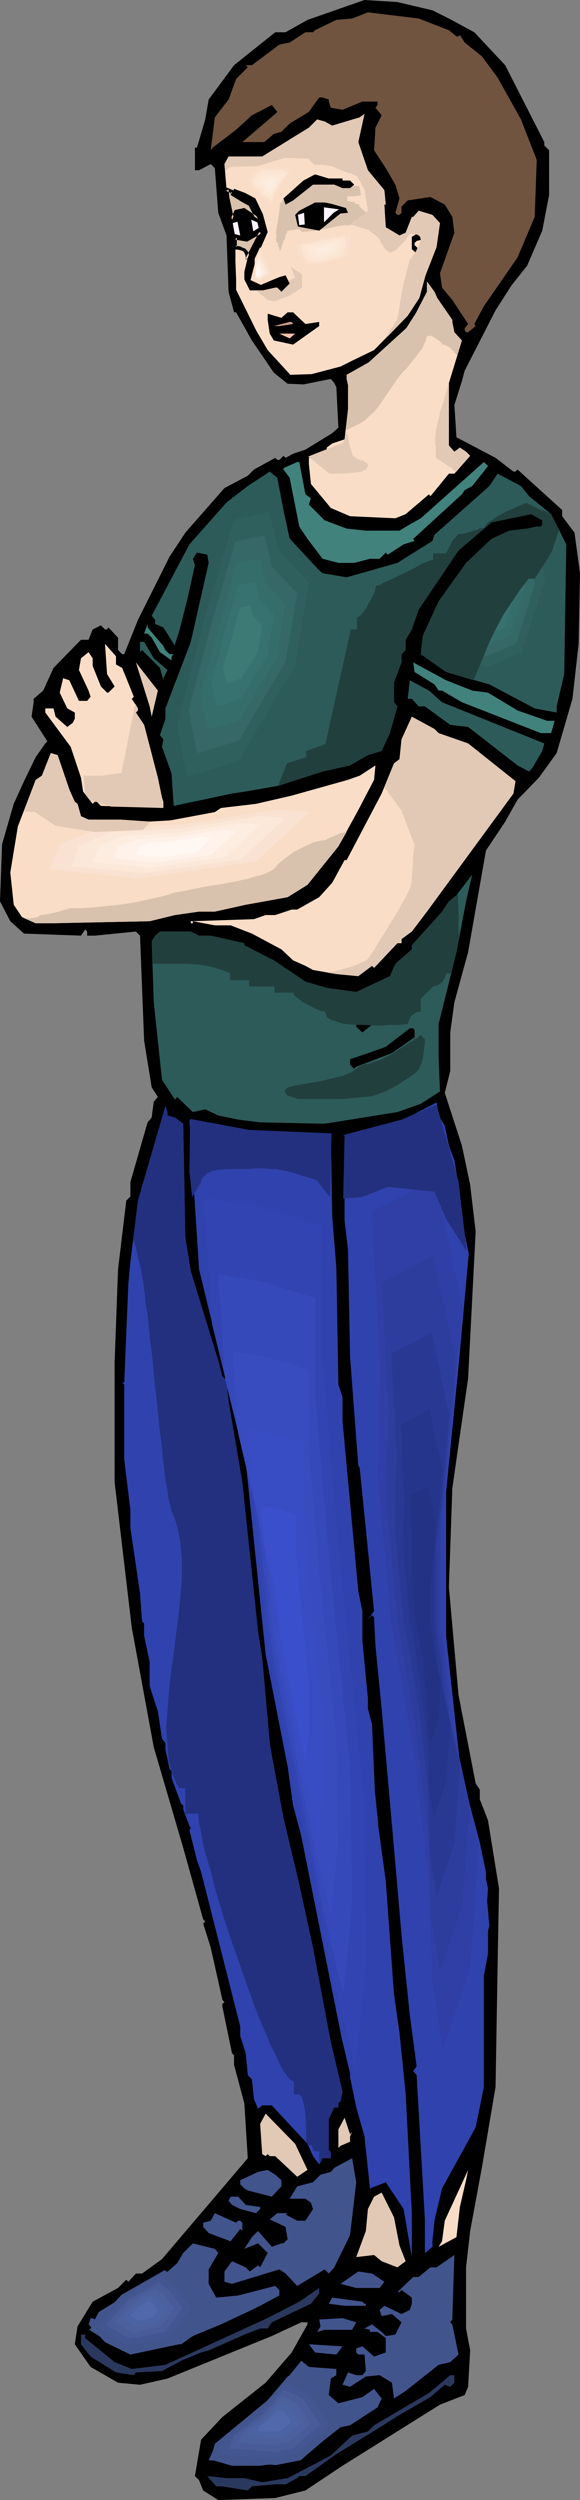 <?xml version="1.0" encoding="UTF-8" standalone="no"?>
<svg
   version="1.0"
   width="36.13mm"
   height="155.711mm"
   id="svg126"
   sodipodi:docname="Girl Standing 07.wmf"
   xmlns:inkscape="http://www.inkscape.org/namespaces/inkscape"
   xmlns:sodipodi="http://sodipodi.sourceforge.net/DTD/sodipodi-0.dtd"
   xmlns="http://www.w3.org/2000/svg"
   xmlns:svg="http://www.w3.org/2000/svg">
  <rect width="100%" height="100%" fill="#808080" stroke="none"/>
  <sodipodi:namedview
     id="namedview126"
     pagecolor="#ffffff"
     bordercolor="#000000"
     borderopacity="0.25"
     inkscape:showpageshadow="2"
     inkscape:pageopacity="0.0"
     inkscape:pagecheckerboard="0"
     inkscape:deskcolor="#d1d1d1"
     inkscape:document-units="mm" />
  <defs
     id="defs1">
    <pattern
       id="WMFhbasepattern"
       patternUnits="userSpaceOnUse"
       width="6"
       height="6"
       x="0"
       y="0" />
  </defs>
  <path
     style="fill:#000000;fill-opacity:1;fill-rule:evenodd;stroke:none"
     d="m 101.81,2.424 3.878,1.939 5.979,3.232 7.272,7.756 9.211,18.098 v 0.808 l 1.131,1.131 v 10.503 l -1.616,8.403 -3.555,8.241 -3.717,4.686 -3.717,5.817 -7.272,14.22 -0.646,2.424 -1.778,5.656 0.485,7.595 9.211,4.848 4.202,3.232 h 0.485 l 0.485,-0.485 10.504,9.534 v 1.454 l 2.909,3.878 1.293,9.534 -0.323,16.644 -1.454,12.927 -3.717,12.766 -4.202,5.817 -5.01,5.171 -2.909,5.171 -4.525,6.787 -4.202,23.915 -3.232,11.796 -0.97,7.11 v 9.049 l -1.293,5.171 4.04,12.443 1.939,9.211 1.293,10.988 -1.778,34.58 -2.262,15.674 -1.454,10.18 -0.808,23.269 2.262,25.37 4.04,20.845 0.97,1.454 v 2.262 l 1.939,5.009 2.586,15.998 -0.323,17.775 -0.485,28.925 -3.232,19.068 -2.747,14.866 -0.97,8.564 v 14.382 l 0.97,5.171 -0.485,8.564 -0.808,1.939 -5.818,2.262 -22.948,14.382 -8.727,5.817 -7.111,1.778 -13.413,0.485 -3.555,-2.262 -0.97,-2.424 -0.97,-0.97 1.454,-8.564 5.01,-5.332 10.181,-8.08 6.141,-7.11 3.717,-6.625 v -0.485 h -1.454 l -6.949,3.232 -24.564,10.019 -6.464,1.454 -5.171,-0.485 -6.464,-3.717 -3.717,-5.332 0.646,-4.201 3.555,-5.817 5.979,-3.232 1.939,-1.939 0.485,0.485 1.778,-1.939 h 1.454 l 4.686,-3.393 20.2,-23.754 -0.808,-12.927 -2.424,-9.049 v -2.262 l -0.485,-0.485 -2.262,-10.988 v -0.646 l 0.485,-0.323 -0.485,-0.646 -2.747,-12.281 -1.778,-5.656 0.485,-0.485 -0.485,-0.485 -4.686,-16.805 -6.949,-23.754 -5.171,-28.117 -4.04,-34.257 v -28.117 l 0.808,-21.976 1.939,-16.159 0.97,-0.97 v -3.393 l 4.04,-14.058 0.97,-1.131 0.485,-3.717 0.97,-1.131 -1.454,-2.262 -1.778,-10.988 -0.97,-24.723 -0.97,-0.97 -9.696,0.97 h -1.778 v -0.97 L 20.039,218.794 19.069,220.249 5.656,219.764 2.424,216.855 0,212.169 0.485,198.757 3.232,189.223 l 2.424,-5.333 2.747,-5.656 2.262,-3.232 0.485,-0.485 -3.717,-5.817 0.485,-3.393 v -0.808 l 2.262,-1.939 2.424,-5.332 6.464,-6.625 h 1.778 l 0.97,-2.424 1.939,-0.97 0.97,0.97 h 0.485 l 0.323,-0.485 2.262,2.424 v 2.909 l 0.97,0.97 h 0.485 l 3.232,-8.08 7.434,-14.866 3.717,-5.656 9.211,-10.503 5.494,-2.909 1.454,-1.454 5.01,-2.747 0.485,0.485 h 0.485 l 0.97,-0.97 0.485,0.485 1.778,-0.97 2.909,-0.97 6.303,-3.878 1.454,-1.293 -0.485,-9.534 -0.485,-0.97 -0.808,-0.97 -6.464,1.293 L 67.712,90.329 64.48,87.744 59.308,80.149 55.591,73.524 H 55.107 L 53.814,68.676 53.329,55.426 51.39,50.093 50.582,39.59 49.612,38.62 46.865,40.075 H 45.895 V 34.742 h 0.485 l 1.939,-6.625 0.808,-4.686 5.979,-8.08 9.696,-7.756 h 2.424 L 72.398,4.686 85.811,0 93.568,0.485 Z"
     id="path1" />
  <path
     style="fill:#70543f;fill-opacity:1;fill-rule:evenodd;stroke:none"
     d="m 105.688,7.11 1.778,1.454 h 0.485 l 0.323,-0.323 1.131,1.778 4.04,3.232 3.717,5.009 5.495,9.857 3.717,9.534 -0.485,13.412 -4.04,9.534 -7.919,11.473 -2.262,4.201 0.323,0.485 -1.778,1.454 h -0.485 l -0.323,-0.485 v -0.485 l 0.808,-0.97 -3.717,-5.656 -2.424,-2.909 -0.485,-3.393 3.394,-9.534 -0.485,-3.717 -1.778,-2.909 -3.394,-1.778 -5.333,0.808 -1.454,1.454 v 1.454 l -0.485,0.485 h -0.485 l -0.485,-0.485 0.97,-3.393 -0.97,-3.232 -2.262,-3.878 -2.747,-4.201 0.323,-5.333 1.454,-2.909 -1.454,-1.778 0.485,-0.646 v -0.808 h -3.555 l -4.686,1.939 -2.747,-0.485 -0.485,-1.454 v -0.485 l -1.454,-0.485 h -0.808 l -2.424,3.393 -4.525,2.747 -1.939,1.939 -1.778,0.485 -2.262,1.939 h -5.171 l 7.757,-6.625 0.485,-0.485 -1.293,-1.616 -4.686,2.424 -3.717,3.393 -5.494,4.201 -0.485,0.646 0.97,-7.756 3.232,-4.201 1.778,-4.848 2.747,-2.747 -0.485,-0.485 h 1.454 l 6.464,-4.848 2.424,-0.485 3.717,-2.424 h 1.778 l 0.485,-0.485 5.01,-2.424 3.717,-0.323 3.717,-1.454 11.959,1.454 z"
     id="path2" />
  <path
     style="fill:#f9ddc6;fill-opacity:1;fill-rule:evenodd;stroke:none"
     d="m 86.619,40.075 3.878,4.686 0.323,3.393 h -0.323 l 0.323,5.333 3.232,1.939 1.454,-0.646 1.454,-3.717 h 0.323 l 1.293,-1.454 3.232,0.97 1.778,1.939 -0.808,5.656 -2.586,6.625 -1.454,5.333 -2.747,4.201 -7.919,8.08 -4.686,2.262 -3.232,1.616 -6.787,1.778 -5.01,0.162 -5.333,-5.817 -2.747,-4.686 -4.686,-9.534 v -2.424 l -0.162,-4.201 v -5.656 l 2.586,0.485 3.555,-1.939 -3.232,6.14 -0.808,3.393 v 1.778 l 1.293,2.585 h 3.07 l 2.909,-0.646 h 0.485 l 0.97,0.97 1.939,-1.939 -0.97,-1.939 -1.616,0.485 -4.202,1.778 -2.424,-1.131 1.293,-5.009 2.747,-6.302 -1.131,-4.201 -1.778,-3.717 -2.424,-1.293 -2.586,-0.97 -0.323,1.293 2.262,1.454 1.778,0.97 1.939,3.393 -3.394,-2.101 -1.778,0.323 -0.97,1.939 -1.131,-5.333 -0.646,-7.756 0.97,-1.778 h 7.919 l 10.989,-6.787 1.939,-1.939 1.778,0.485 1.778,0.97 6.464,-1.939 1.131,-0.808 -1.454,6.625 z"
     id="path3" />
  <path
     style="fill:#d8c1ad;fill-opacity:1;fill-rule:evenodd;stroke:none"
     d="m 65.126,55.911 -0.162,-1.131 0.162,-0.97 0.323,-1.939 0.323,-2.101 0.162,-1.939 h 0.323 v 0 -0.162 l 0.162,-0.162 0.162,-0.485 0.485,-0.485 0.646,-0.485 0.808,-0.485 0.808,-0.323 0.646,-0.323 0.323,-0.323 0.162,-0.162 v -0.162 h 1.454 v -0.162 h 0.485 v -0.162 0 l 0.162,-0.162 0.162,-0.162 v -0.162 l 11.797,0.323 0.162,0.323 0.162,0.97 v 0.162 0.162 l 0.162,0.323 -0.323,0.323 -1.616,0.162 H 82.417 81.771 v 1.131 h 0.323 l 0.485,0.162 h 0.808 l 0.162,0.323 0.162,0.162 h 0.485 l 0.323,0.162 v 0.323 l 0.162,0.162 0.646,0.646 0.646,0.485 0.162,0.485 0.162,0.323 -0.323,0.162 -0.485,0.162 -1.131,0.646 -0.646,0.323 -0.485,0.323 -0.323,0.323 -0.162,0.162 -0.162,0.323 h -1.293 l -1.454,0.162 -2.747,0.646 -2.909,0.485 -1.616,0.162 -1.616,0.162 V 54.295 L 70.62,54.133 70.136,53.971 h -0.485 l -0.646,0.162 h -0.485 l -0.485,0.162 h -0.323 l -0.162,0.323 v 0.485 h -0.323 v 0.808 h -0.162 v 0.323 0.162 0 L 66.742,56.557 66.58,57.203 66.419,57.85 65.934,59.142 65.611,58.011 H 65.449 V 57.042 H 65.126 L 64.964,56.718 V 56.395 56.072 Z"
     id="path4" />
  <path
     style="fill:#000000;fill-opacity:1;fill-rule:evenodd;stroke:none"
     d="m 80.64,42.014 v 0.485 h 1.778 l 0.97,0.97 -0.97,0.808 H 80.64 l -1.939,-0.808 h -5.01 l -4.686,3.717 -1.778,0.97 -0.485,-1.454 4.686,-4.201 2.747,-1.454 3.232,0.97 z"
     id="path5" />
  <path
     style="fill:#000000;fill-opacity:1;fill-rule:evenodd;stroke:none"
     d="m 80.155,50.255 -5.01,4.04 -5.01,-0.97 -0.646,-2.747 0.97,-0.97 3.717,-1.939 h 2.262 l 1.616,0.323 3.394,0.97 0.485,1.131 z"
     id="path6" />
  <path
     style="fill:#fcf4fc;fill-opacity:1;fill-rule:evenodd;stroke:none"
     d="m 59.631,54.456 -0.485,-2.747 1.454,0.646 0.323,1.293 z"
     id="path7" />
  <path
     style="fill:#000000;fill-opacity:1;fill-rule:evenodd;stroke:none"
     d="m 100.032,56.234 -1.939,0.485 -0.485,0.485 v 0.485 l 0.97,0.97 h 0.485 l 0.485,-0.485 -0.97,3.393 h -0.97 v -1.454 l 0.485,-0.485 -1.131,-0.97 v -2.909 l 1.616,-0.97 1.454,0.646 z"
     id="path8" />
  <path
     style="fill:#f9ddc6;fill-opacity:1;fill-rule:evenodd;stroke:none"
     d="m 102.941,70.131 3.555,5.171 v 0.485 l 0.485,2.424 1.778,1.939 -3.07,10.019 v 14.705 l 1.293,1.454 1.293,-0.97 1.454,0.97 0.97,0.97 -3.717,4.201 h -1.293 l -4.363,5.333 -0.323,-0.485 -5.495,4.686 -2.424,0.97 -10.666,-0.485 -4.525,-1.939 -4.686,-5.656 -0.485,-4.686 v -1.454 l 4.202,-1.454 v -0.97 l 1.293,-0.97 2.909,-0.97 0.808,-7.11 v -5.656 l -0.323,-1.454 V 88.229 l 5.171,-2.909 8.888,-8.08 2.262,-3.555 2.586,-5.009 v -2.424 l 1.778,2.424 z"
     id="path9" />
  <path
     style="fill:#000000;fill-opacity:1;fill-rule:evenodd;stroke:none"
     d="m 71.913,76.271 3.232,-0.485 v 0.97 l -6.141,4.363 -4.525,-0.97 -0.97,-1.616 -0.485,-3.232 v -1.454 l 3.232,0.97 1.454,-1.293 h 1.293 z"
     id="path10" />
  <path
     style="fill:#d19e8e;fill-opacity:1;fill-rule:evenodd;stroke:none"
     d="m 69.004,76.271 -3.232,0.485 h -1.293 l 3.717,-0.97 h 0.485 z"
     id="path11" />
  <path
     style="fill:#fcbfaa;fill-opacity:1;fill-rule:evenodd;stroke:none"
     d="M 68.196,79.664 65.772,78.533 H 69.489 Z"
     id="path12" />
  <path
     style="fill:#42827c;fill-opacity:1;fill-rule:evenodd;stroke:none"
     d="m 71.913,116.346 1.293,0.97 -0.485,1.454 3.717,3.717 5.171,1.939 4.525,0.485 h 7.919 l 2.424,-1.454 2.586,-1.454 14.867,-13.25 0.97,0.97 -3.717,4.686 -1.778,0.97 -0.646,0.97 -11.474,10.503 0.323,0.485 -2.586,0.808 -3.717,2.424 -0.485,-0.485 -1.454,1.454 h -2.262 l -3.717,0.97 h -3.717 l -3.717,-0.97 -3.555,-4.686 -1.939,-2.909 -2.262,-11.473 -1.454,-1.939 v -0.323 l 3.232,-1.454 h 0.485 z"
     id="path13" />
  <path
     style="fill:#2d5b59;fill-opacity:1;fill-rule:evenodd;stroke:none"
     d="m 66.742,120.062 1.454,6.787 5.01,6.625 0.485,-0.485 2.262,1.939 5.656,0.97 11.959,-3.393 8.242,-5.171 0.485,-1.454 12.928,-11.473 1.939,-2.909 5.495,2.909 1.939,2.424 5.171,4.201 3.555,7.11 -0.485,30.541 -1.778,7.595 v 1.454 l -5.171,-0.97 -10.666,-5.656 -10.181,-2.909 -5.979,-4.201 0.485,-4.363 3.717,-8.08 6.464,-9.049 5.979,-5.656 4.202,-1.939 4.202,-0.485 2.262,-0.485 h 0.97 l 0.323,-0.485 v -0.97 l -2.586,-1.454 -9.373,1.939 -7.757,6.625 -9.373,13.897 -1.616,4.686 -1.454,2.424 v 2.424 l -0.97,0.97 v 1.939 l -1.778,4.686 v 4.686 l 0.808,0.97 -1.778,6.302 -1.939,4.201 -3.232,0.97 -4.202,2.424 -6.464,1.454 -10.666,3.393 -7.434,1.293 -3.232,0.485 -13.736,2.909 -0.485,-7.595 -2.262,-6.302 0.323,-1.778 -0.808,-0.97 1.293,-3.878 v -2.424 l 5.979,-15.674 4.202,-18.583 -0.323,-1.939 -2.424,-0.485 -0.97,1.454 0.485,1.454 -1.778,8.08 -1.939,7.595 -0.97,2.909 v 0.485 l -2.747,-4.363 -1.939,-0.808 v -0.97 l -0.808,-0.97 8.888,-16.805 8.727,-9.857 5.01,-3.878 5.171,-3.393 1.778,1.454 z"
     id="path14" />
  <path
     style="fill:#42827c;fill-opacity:1;fill-rule:evenodd;stroke:none"
     d="m 38.461,152.057 0.485,0.97 0.97,0.97 h 0.97 l -0.485,0.485 v 0.97 l -2.747,-1.939 -1.939,-3.393 -0.97,-0.97 H 33.937 l 0.808,-2.262 v 0.808 z"
     id="path15" />
  <path
     style="fill:#2d5b59;fill-opacity:1;fill-rule:evenodd;stroke:none"
     d="m 36.199,154.966 3.232,2.747 -0.97,1.939 v 0.485 l -0.808,-2.909 -4.202,-4.201 -0.485,0.485 v -2.424 h 0.97 z"
     id="path16" />
  <path
     style="fill:#f9ddc6;fill-opacity:1;fill-rule:evenodd;stroke:none"
     d="m 27.311,156.42 1.454,0.808 2.747,6.787 -0.485,0.485 1.454,2.262 v 0.485 l -0.485,0.485 1.939,2.909 3.232,12.443 0.97,4.686 0.323,0.97 v 1.454 l -14.706,-0.485 -0.97,-0.97 h -0.485 l -0.485,0.485 -2.262,-2.909 -0.485,-3.232 -2.424,-7.272 -5.979,-8.08 v -0.97 h 1.939 l 0.485,1.939 2.747,2.424 1.293,-0.97 0.485,-0.97 v -1.454 l -1.778,-0.97 -1.778,-3.717 0.808,-3.393 1.454,0.485 2.262,4.848 h 1.939 l 0.808,-0.97 -0.485,-1.454 -2.262,-4.848 0.485,-2.747 1.778,-1.454 0.97,1.454 v 1.778 l 1.939,4.848 1.454,1.454 h 0.323 l 1.454,-1.454 -1.778,-2.909 -0.485,-7.11 2.586,2.909 z"
     id="path17" />
  <path
     style="fill:#e2c9b5;fill-opacity:1;fill-rule:evenodd;stroke:none"
     d="m 35.714,168.701 -0.485,-2.424 -3.232,-10.342 5.171,6.625 z"
     id="path18" />
  <path
     style="fill:#42827c;fill-opacity:1;fill-rule:evenodd;stroke:none"
     d="m 111.183,162.561 3.717,0.485 6.949,4.201 6.949,2.424 h 1.778 l -0.808,2.909 h -2.424 l -18.584,-7.272 -4.686,-2.747 h -0.808 l -0.97,-1.454 -4.686,-2.909 -0.323,-2.262 7.757,4.201 z"
     id="path19" />
  <path
     style="fill:#2d5b59;fill-opacity:1;fill-rule:evenodd;stroke:none"
     d="m 104.072,165.308 24.079,9.695 -0.485,1.778 -2.262,3.878 -0.808,0.97 -2.747,-1.454 -11.635,-9.049 -4.202,-0.485 -5.979,-4.363 h -1.454 l -1.616,-1.778 h -0.97 l 0.485,-4.363 4.525,2.424 z"
     id="path20" />
  <path
     style="fill:#f9ddc6;fill-opacity:1;fill-rule:evenodd;stroke:none"
     d="m 103.264,172.579 0.323,-0.485 -0.323,0.485 6.949,2.424 11.151,8.888 -0.485,2.909 -20.362,27.794 -3.555,4.686 -2.424,1.778 v 0.97 h -0.97 l -5.494,5.817 -0.485,-0.485 -3.232,2.424 -5.171,-0.485 -5.494,-0.97 -1.778,-0.97 -2.909,-1.293 -2.747,-2.585 -6.949,-3.717 -5.01,-1.939 H 50.582 l -5.171,-0.97 v 0.485 h -0.485 v -0.485 l 14.867,-0.485 2.747,-0.97 h 2.262 l 3.878,-1.293 h 1.293 l 5.171,-2.909 3.07,-3.393 2.909,-5.333 h 0.485 l 8.242,-15.674 2.909,-7.11 1.293,-0.97 0.485,-4.686 2.424,-5.332 5.333,2.909 z"
     id="path21" />
  <path
     style="fill:#f9ddc6;fill-opacity:1;fill-rule:evenodd;stroke:none"
     d="m 16.322,185.83 1.293,2.909 0.646,0.485 0.808,2.909 1.778,0.808 h 7.595 l 7.272,0.485 h 2.747 l 12.12,-2.262 1.454,-0.97 8.242,-0.97 8.403,-1.939 13.251,-3.717 2.747,-0.97 3.717,-2.424 -0.323,3.393 -3.717,7.11 -4.686,8.564 -7.272,9.049 -4.686,2.909 -9.858,1.778 -7.272,1.616 h -3.717 l -5.656,0.808 -5.979,1.454 -23.271,0.485 H 8.403 l -3.232,-1.454 -1.939,-2.909 -0.808,-7.595 1.778,-10.827 4.202,-10.988 1.454,-0.97 2.101,-5.332 1.616,0.485 z"
     id="path22" />
  <path
     style="fill:#2d5b59;fill-opacity:1;fill-rule:evenodd;stroke:none"
     d="m 107.466,224.127 -4.202,16.967 v 7.756 l 0.323,8.08 -4.525,2.909 -5.494,1.939 -17.13,2.747 -15.191,-0.323 -5.171,-0.646 -4.686,-0.97 -3.07,-1.454 -2.909,0.646 -3.717,-3.555 -0.485,0.646 -3.07,-4.686 -1.939,-18.26 -0.485,-14.382 0.808,-1.293 1.131,-0.97 h 7.272 l 1.939,0.97 h 2.747 l 7.919,1.778 v 0.485 l 6.949,3.555 7.434,5.009 5.01,1.454 6.949,0.97 7.919,-3.717 1.293,-2.909 3.878,-3.393 v -0.97 l 7.111,-7.918 1.616,-2.424 -0.646,-0.485 0.646,0.485 1.778,-1.454 3.717,-4.848 -1.454,6.302 z"
     id="path23" />
  <path
     style="fill:#000000;fill-opacity:1;fill-rule:evenodd;stroke:none"
     d="m 103.587,228.328 -10.504,9.049 -0.323,1.454 -3.394,0.97 -4.04,3.232 -1.454,-1.293 v -0.646 l 0.808,-0.808 h 1.131 l 0.323,0.323 8.403,-6.625 5.979,-6.14 1.293,-0.485 1.454,0.485 z"
     id="path24" />
  <path
     style="fill:#000000;fill-opacity:1;fill-rule:evenodd;stroke:none"
     d="m 97.608,242.548 v 1.616 l -5.333,3.717 -8.403,3.232 -0.485,0.485 -0.97,-0.97 v -1.293 l 3.394,-1.131 5.01,-1.778 5.656,-4.363 h 0.808 z"
     id="path25" />
  <path
     style="fill:#3042ad;fill-opacity:1;fill-rule:evenodd;stroke:none"
     d="m 39.431,262.586 1.778,0.485 1.939,1.454 0.485,26.663 1.293,8.08 6.464,21.007 0.97,3.717 0.97,0.97 0.485,4.848 3.232,19.068 3.717,35.227 0.97,6.14 1.778,20.037 0.485,2.909 2.747,14.705 3.717,15.674 3.232,14.866 4.202,22.3 2.747,11.635 -0.485,2.262 -0.485,0.485 v 0.97 h -0.97 l -1.293,2.747 v 7.272 l 0.485,0.485 v 1.454 h -1.939 l -0.485,0.97 -0.323,0.485 -1.454,-1.939 -1.293,-2.909 -8.403,-9.049 H 61.732 l -0.97,0.808 -0.97,-2.262 -0.485,-4.686 -0.97,-0.97 -0.485,-5.171 -1.293,-4.04 v -2.262 l -9.211,-36.358 -0.97,-2.747 -1.778,-7.11 0.323,-0.485 -0.323,-0.485 -1.454,-3.878 v -0.97 l -0.485,-0.323 -2.262,-6.14 v -1.616 l -0.485,-0.485 -0.97,-4.686 v -1.454 l -0.808,-0.97 -0.97,-6.464 -1.939,-5.979 v -5.656 l -1.293,-6.14 v -2.909 l -0.485,-0.485 -0.485,-6.625 -2.262,-15.351 v -4.201 l -1.454,-11.958 v -17.613 l -0.485,-0.485 h 0.485 l 0.97,-23.269 0.485,-5.171 1.778,-14.382 6.464,-22.3 0.485,1.454 z"
     id="path26" />
  <path
     style="fill:#3042ad;fill-opacity:1;fill-rule:evenodd;stroke:none"
     d="m 105.688,269.696 1.293,3.393 1.293,8.08 1.454,11.958 -1.778,21.33 -0.97,13.412 -2.262,14.705 -1.454,8.564 v 6.787 l 0.323,32.803 2.101,9.534 v 2.909 l 3.717,17.129 3.555,13.412 1.454,6.948 v 3.878 l 0.808,8.726 -0.323,1.293 v 5.333 l -0.97,5.171 V 491.237 l -1.939,9.534 -7.919,14.382 -1.778,7.595 -0.485,4.848 v 1.293 l -1.293,1.131 -0.485,0.323 v -7.918 l -1.939,-33.934 -0.808,-0.97 0.808,-1.131 -1.616,-12.119 -1.939,-18.745 -1.778,-20.522 -2.909,-32.803 -1.454,-14.866 -0.323,-6.14 v -0.485 l -0.485,-0.485 -0.97,0.97 1.454,-1.939 -3.394,-33.773 -0.323,-0.485 -1.939,-25.693 -0.485,-25.208 -0.808,-6.787 v -20.037 H 80.64 l 5.979,-1.293 7.919,-1.454 8.242,-2.747 1.939,3.232 z"
     id="path27" />
  <path
     style="fill:#3042ad;fill-opacity:1;fill-rule:evenodd;stroke:none"
     d="m 77.893,267.272 0.323,19.068 0.97,11.958 0.485,27.632 0.97,2.909 v 5.656 l 3.717,40.075 0.97,4.686 v 7.11 l 1.293,13.412 v 2.424 l 0.97,3.717 0.808,19.068 0.97,7.11 1.454,10.665 1.939,26.663 1.293,9.049 1.454,14.382 1.454,28.117 v 10.342 l -1.939,-11.311 -4.202,-6.302 -3.717,1.454 -1.293,-12.281 -1.939,-6.787 -1.454,-7.11 v -3.393 l -1.293,-4.848 -1.939,-9.049 -2.747,-15.674 -3.232,-15.351 -4.202,-15.674 -0.808,-5.656 -1.939,-14.705 -1.454,-9.534 v -6.14 l -2.262,-14.866 -1.293,-20.037 -0.97,-3.393 v -2.262 l -0.97,-7.756 v -0.485 l -0.97,-0.808 -0.485,-6.14 -0.808,-1.131 v -4.686 l -3.232,-9.534 -6.949,-24.077 -0.97,-25.855 0.97,-3.393 18.423,2.747 z"
     id="path28" />
  <path
     style="fill:#e2c9b5;fill-opacity:1;fill-rule:evenodd;stroke:none"
     d="m 72.398,510.79 -2.424,1.616 -5.171,-4.848 h -1.293 l -0.485,-0.485 -0.485,0.485 -0.808,-0.485 -0.485,-7.11 1.293,-2.424 6.949,7.11 z"
     id="path29" />
  <path
     style="fill:#e2c9b5;fill-opacity:1;fill-rule:evenodd;stroke:none"
     d="m 82.902,501.902 -0.485,0.97 v 1.293 l -2.262,0.97 -0.485,0.485 v -4.363 l 1.454,-2.747 1.293,3.878 z"
     id="path30" />
  <path
     style="fill:#42548c;fill-opacity:1;fill-rule:evenodd;stroke:none"
     d="m 82.417,526.141 -3.717,7.595 -1.293,1.454 -0.97,-0.97 -6.464,3.878 -2.747,-2.909 -1.454,-0.97 -11.151,3.393 -1.778,-0.485 v -2.424 l 1.778,-2.424 3.232,1.454 0.97,0.97 1.939,-1.454 0.485,0.485 1.778,-3.393 -2.262,-2.262 -3.232,1.293 1.778,-2.747 1.454,-1.454 3.232,3.717 2.262,-0.808 H 66.742 l 0.97,-0.97 -0.485,-2.909 -3.717,-1.778 1.778,-1.454 h 2.424 l -0.485,0.323 2.747,1.454 h 1.939 l 1.778,-2.747 -0.485,-1.454 -1.293,-0.97 h -3.717 l 1.778,-2.909 3.717,-0.97 1.778,-1.778 2.424,-0.646 0.808,-0.97 4.202,-2.262 0.97,5.656 z"
     id="path31" />
  <path
     style="fill:#42548c;fill-opacity:1;fill-rule:evenodd;stroke:none"
     d="m 66.257,513.213 v 1.454 l -2.262,2.424 -5.656,-1.454 -0.808,-0.485 -0.97,-0.97 v -0.97 l 4.202,-1.939 2.262,-0.485 1.778,1.131 z"
     id="path32" />
  <path
     style="fill:#f9ddc6;fill-opacity:1;fill-rule:evenodd;stroke:none"
     d="m 108.274,519.515 -0.808,7.11 -4.202,2.262 0.808,-1.293 0.646,-4.848 5.495,-11.958 -0.485,2.424 z"
     id="path33" />
  <path
     style="fill:#e2c9b5;fill-opacity:1;fill-rule:evenodd;stroke:none"
     d="m 94.053,528.565 1.454,3.717 -1.939,1.454 -3.717,-1.454 -1.778,-1.454 -4.202,0.485 2.262,-6.14 0.485,-5.171 1.454,-2.909 1.778,-0.97 2.909,5.817 z"
     id="path34" />
  <path
     style="fill:#42548c;fill-opacity:1;fill-rule:evenodd;stroke:none"
     d="m 57.854,519.031 3.394,0.485 v 0.485 l -0.97,0.97 -3.717,-0.97 -1.939,-0.97 -0.808,-0.97 0.485,-0.97 h 1.778 z"
     id="path35" />
  <path
     style="fill:#42548c;fill-opacity:1;fill-rule:evenodd;stroke:none"
     d="m 56.076,522.747 h 0.485 l 0.485,0.485 v 1.939 l -0.485,-0.485 -2.262,2.909 -5.171,-1.939 -1.293,-1.454 v -0.97 l 1.778,-0.485 0.97,-1.778 5.01,2.262 z"
     id="path36" />
  <path
     style="fill:#42548c;fill-opacity:1;fill-rule:evenodd;stroke:none"
     d="m 51.39,530.342 -2.262,3.878 v 3.393 l 1.778,3.232 5.171,-0.485 8.727,-2.262 0.485,0.485 0.485,0.485 v 1.293 l -5.494,2.909 -8.242,3.878 -6.626,2.747 -2.747,1.939 h -0.485 l -11.474,2.424 -5.979,-2.909 -3.878,-4.201 0.485,-1.454 h 0.485 l 0.485,0.323 0.97,-1.778 5.494,-3.393 10.181,-5.656 2.747,-2.424 1.454,-2.424 2.262,-2.262 5.171,1.293 z"
     id="path37" />
  <path
     style="fill:#42548c;fill-opacity:1;fill-rule:evenodd;stroke:none"
     d="m 106.496,546.016 -0.485,0.646 0.485,0.485 1.454,7.11 -1.939,1.778 -2.747,0.646 -7.757,6.14 -2.747,1.778 -0.485,-3.717 -2.909,-1.778 -3.232,0.323 -3.717,2.424 -1.778,-0.485 1.293,-2.909 1.939,0.646 h 1.454 l 0.808,-0.97 -0.323,-3.878 h -1.454 l -0.485,-0.485 v -0.97 l 1.454,-0.485 2.747,2.424 2.747,-0.97 v -3.393 l -1.939,-1.454 h -1.778 v -0.485 l -1.293,-0.323 1.778,-0.97 2.262,1.778 0.97,0.97 2.262,-0.323 1.454,-2.909 -2.262,-1.939 -2.424,0.485 -0.485,-1.454 1.131,-0.97 4.04,1.939 1.939,-0.97 0.485,-1.454 v -1.454 l -2.424,-1.778 -0.485,0.485 h -0.485 l 3.717,-3.555 h 1.293 l 2.747,-2.262 h 1.454 l 4.202,-2.909 -0.485,14.866 z"
     id="path38" />
  <path
     style="fill:#42548c;fill-opacity:1;fill-rule:evenodd;stroke:none"
     d="m 90.498,537.129 -1.131,1.454 h -5.494 l -3.717,-0.97 4.202,-2.909 3.232,0.485 z"
     id="path39" />
  <path
     style="fill:#2b385e;fill-opacity:1;fill-rule:evenodd;stroke:none"
     d="m 73.206,542.3 -9.211,4.363 -0.97,1.454 h -1.778 l -3.717,1.454 -8.403,3.717 -1.778,0.485 -4.686,1.939 -4.525,2.424 -6.141,0.323 -0.485,0.646 -4.202,-0.646 -5.979,-3.717 -2.262,-2.909 v -2.262 h 0.97 v 0.808 l 6.949,5.656 4.04,1.616 7.919,-0.97 23.271,-10.665 3.555,-1.778 4.686,-2.424 4.686,-3.232 v 1.293 z"
     id="path40" />
  <path
     style="fill:#42548c;fill-opacity:1;fill-rule:evenodd;stroke:none"
     d="m 85.811,542.3 h 0.323 v 0.485 h -5.01 l -3.717,-0.485 0.808,-1.454 7.111,0.97 z"
     id="path41" />
  <path
     style="fill:#42548c;fill-opacity:1;fill-rule:evenodd;stroke:none"
     d="m 82.902,548.44 h -6.464 l -1.778,0.485 0.808,-1.293 -0.323,-1.616 5.494,-0.323 3.232,0.97 z"
     id="path42" />
  <path
     style="fill:#42548c;fill-opacity:1;fill-rule:evenodd;stroke:none"
     d="m 79.185,554.258 -5.01,-0.485 -1.454,-1.939 7.919,0.485 z"
     id="path43" />
  <path
     style="fill:#42548c;fill-opacity:1;fill-rule:evenodd;stroke:none"
     d="m 79.185,557.651 v 1.454 l -1.293,0.808 -0.485,3.878 2.262,1.939 5.656,-1.454 2.747,-1.939 1.778,2.262 -0.97,2.101 -6.464,4.201 -2.262,0.485 -5.979,4.686 -5.494,3.393 -7.434,0.97 h -6.626 l -5.01,-1.454 0.97,-3.717 12.928,-10.665 0.485,-0.323 6.949,-8.564 1.778,1.454 z"
     id="path44" />
  <path
     style="fill:#2b385e;fill-opacity:1;fill-rule:evenodd;stroke:none"
     d="m 106.981,560.883 -0.97,0.97 -1.293,-0.485 -3.394,2.909 -7.272,4.201 -6.949,4.363 -7.919,4.848 -7.272,5.171 h -1.454 l -0.485,0.485 -2.747,1.454 h -2.424 l -5.494,0.485 -0.97,0.97 -5.979,-0.97 h -1.454 l -2.101,-2.424 4.525,0.485 h 4.202 l 4.202,0.97 5.979,-0.97 7.434,-3.878 -0.485,-0.485 0.485,0.485 2.747,-1.454 5.01,-4.686 3.717,-0.97 1.454,-1.454 12.928,-7.595 5.01,-4.201 h 0.97 z"
     id="path45" />
  <path
     style="fill:#fcf4fc;fill-opacity:1;fill-rule:evenodd;stroke:none"
     d="m 76.277,48.801 v 3.555 l 2.262,-2.262 1.293,-0.808 z"
     id="path46" />
  <path
     style="fill:#fcf4fc;fill-opacity:1;fill-rule:evenodd;stroke:none"
     d="m 71.59,50.093 0.162,2.747 -1.293,0.162 -0.323,-2.424 z"
     id="path47" />
  <path
     style="fill:#fcf4fc;fill-opacity:1;fill-rule:evenodd;stroke:none"
     d="m 55.915,52.194 0.646,3.232 -1.293,-0.323 -0.485,-2.585 z"
     id="path48" />
  <path
     style="fill:#d8c1ad;fill-opacity:1;fill-rule:evenodd;stroke:none"
     d="m 61.409,54.618 -0.162,0.323 -0.162,0.323 -2.747,5.333 v 0.323 -0.646 L 58.177,59.627 57.854,59.142 57.531,58.819 57.046,58.658 56.399,58.334 55.43,58.173 v -2.262 l 2.586,0.485 z m -8.08,-10.019 1.454,0.646 v 0.485 l 2.262,1.454 1.778,0.97 1.939,3.393 -3.394,-2.101 -1.778,0.323 -0.97,1.939 -1.131,-5.333 z"
     id="path49" />
  <path
     style="fill:#000000;fill-opacity:1;fill-rule:evenodd;stroke:none"
     d="m 61.571,54.941 -0.646,-0.485 v 0.323 0 l -0.162,0.323 -2.747,5.333 -0.162,0.485 v 0 h 0.808 v -0.646 l -0.162,-0.808 -0.323,-0.485 -0.485,-0.485 -0.485,-0.162 -0.646,-0.323 -1.131,-0.162 0.323,0.323 v -2.262 l -0.485,0.485 2.909,0.485 3.394,-1.939 0.485,-1.293 -4.202,2.424 h 0.323 l -3.232,-0.646 v 3.232 l 1.454,0.162 h -0.162 l 0.646,0.162 0.485,0.162 h -0.162 l 0.323,0.323 v 0 l 0.162,0.485 v -0.162 l 0.162,0.646 v -0.162 0.808 l 0.808,-0.162 v 0 0 l 0.162,-0.323 -0.162,0.162 2.909,-5.333 v -0.323 h 0.162 l 0.323,-1.454 z"
     id="path50" />
  <path
     style="fill:#000000;fill-opacity:1;fill-rule:evenodd;stroke:none"
     d="m 53.814,44.599 -0.646,0.323 1.454,0.646 -0.162,-0.485 -0.162,0.808 2.586,1.616 v 0 l 1.778,0.97 -0.162,-0.162 1.778,3.393 0.646,-0.485 -3.394,-2.262 -2.262,0.485 -0.97,2.101 0.808,0.162 -1.131,-5.333 -0.162,-1.778 -0.97,-0.646 0.323,2.585 1.454,6.464 1.293,-3.07 -0.323,0.162 1.939,-0.323 h -0.323 l 4.525,2.909 -2.586,-4.848 -1.939,-0.97 h 0.162 l -2.424,-1.454 0.162,0.485 0.162,-0.97 -2.424,-0.97 z"
     id="path51" />
  <path
     style="fill:#d8c1ad;fill-opacity:1;fill-rule:evenodd;stroke:none"
     d="m 107.628,83.704 -0.97,-1.131 -0.808,-0.808 -0.97,-0.485 -0.323,-0.162 h -0.485 v -0.323 l -0.323,-0.323 -0.97,-0.646 -0.97,-0.646 -0.485,-0.162 h -0.323 l -0.485,0.162 -0.162,0.485 v 0.323 l -0.485,0.97 -0.485,1.131 -0.808,0.97 -0.808,1.131 -0.808,0.97 -0.646,0.808 -0.485,0.646 -1.131,1.131 -1.131,1.454 -2.101,3.07 -2.101,3.07 -1.131,1.454 -1.293,1.131 -0.97,0.97 -1.293,0.808 -1.616,0.808 -1.616,0.808 0.485,-5.009 v -5.656 l -0.323,-1.454 V 88.229 l 5.171,-2.909 8.888,-8.08 2.262,-3.555 2.586,-5.009 v -2.424 l 1.778,2.424 0.646,1.454 3.555,5.171 v 0.485 l 0.485,2.424 1.778,1.939 z"
     id="path52" />
  <path
     style="fill:#f9ddc6;fill-opacity:1;fill-rule:evenodd;stroke:none"
     d="m 6.626,205.544 2.747,-6.948 10.827,-4.363 23.109,-1.293 26.341,-4.04 8.888,0.646 -14.706,13.897 -32.482,4.525 z"
     id="path53" />
  <path
     style="fill:#f9e2d1;fill-opacity:1;fill-rule:evenodd;stroke:none"
     d="m 11.797,204.736 0.97,-2.909 1.293,-3.07 9.211,-3.717 9.858,-0.485 9.696,-0.485 22.463,-3.555 7.595,0.646 -12.605,11.635 -27.634,4.04 -10.504,-1.131 z"
     id="path54" />
  <path
     style="fill:#fce8d8;fill-opacity:1;fill-rule:evenodd;stroke:none"
     d="m 16.807,203.928 0.97,-2.424 0.808,-2.424 7.595,-3.232 8.242,-0.323 8.08,-0.485 18.423,-2.909 3.07,0.162 3.07,0.323 -10.343,9.695 -22.786,3.232 z"
     id="path55" />
  <path
     style="fill:#fcede0;fill-opacity:1;fill-rule:evenodd;stroke:none"
     d="m 21.816,202.958 1.454,-3.878 2.909,-1.131 3.07,-1.293 6.464,-0.323 6.303,-0.323 7.272,-1.131 7.272,-1.131 2.424,0.162 2.424,0.162 -8.242,7.595 -17.776,2.747 -6.787,-0.808 z"
     id="path56" />
  <path
     style="fill:#fff2ea;fill-opacity:1;fill-rule:evenodd;stroke:none"
     d="m 26.826,201.989 0.485,-1.293 0.646,-1.454 4.363,-1.616 4.686,-0.323 4.525,-0.323 10.504,-1.616 1.778,0.162 1.778,0.162 -2.909,2.747 -2.909,2.747 -6.464,0.97 -3.232,0.485 -3.394,0.485 -4.848,-0.485 z"
     id="path57" />
  <path
     style="fill:#fff7f2;fill-opacity:1;fill-rule:evenodd;stroke:none"
     d="m 31.836,201.181 0.808,-1.778 2.586,-1.131 5.818,-0.323 6.626,-0.97 2.262,0.162 -3.717,3.555 -8.08,1.131 z"
     id="path58" />
  <path
     style="fill:#d8c1ad;fill-opacity:1;fill-rule:evenodd;stroke:none"
     d="m 81.609,195.848 -1.616,0.323 -1.293,0.646 -1.293,0.485 -0.323,0.162 -0.485,0.323 h -0.646 l -0.646,0.162 -1.454,0.323 -1.454,0.646 -1.616,0.808 -1.616,0.808 -1.293,0.97 -1.293,0.97 -0.97,0.808 -0.323,0.323 -0.323,0.485 -0.485,0.485 -0.485,0.323 -1.293,0.646 -1.293,0.485 -1.454,0.323 -1.454,0.485 -3.07,0.646 -3.232,0.646 -3.394,0.485 -3.232,0.646 -3.07,0.646 -1.293,0.162 -1.454,0.485 -1.131,0.323 -1.293,0.323 -2.909,0.646 -3.07,0.646 -3.232,0.485 -3.232,0.323 -3.07,0.323 -2.909,0.162 h -1.293 -1.293 l -0.162,0.162 h -0.162 l -0.646,0.162 -0.97,0.323 -1.131,0.323 -2.262,0.485 -0.97,0.162 H 9.696 9.535 l -0.646,0.485 -0.808,0.162 -1.131,0.162 H 5.818 l 2.586,1.131 h 3.555 l 23.271,-0.485 5.979,-1.454 5.656,-0.808 h 3.717 l 7.272,-1.616 9.858,-1.778 4.686,-2.909 7.272,-9.049 z"
     id="path59" />
  <path
     style="fill:#2d5b59;fill-opacity:1;fill-rule:evenodd;stroke:none"
     d="m 130.737,135.413 -1.616,-9.857 -14.706,3.232 -8.403,11.958 -6.626,11.958 15.191,6.787 9.696,-4.04 z"
     id="path60" />
  <path
     style="fill:#30605e;fill-opacity:1;fill-rule:evenodd;stroke:none"
     d="m 128.313,136.383 -1.293,-8.403 -12.605,2.909 -3.555,5.009 -3.555,5.009 -2.747,5.171 -2.747,5.171 6.303,2.909 3.232,1.454 3.232,1.454 4.202,-1.778 4.04,-1.778 2.747,-8.564 z"
     id="path61" />
  <path
     style="fill:#356866;fill-opacity:1;fill-rule:evenodd;stroke:none"
     d="m 125.889,137.514 -0.485,-3.393 -0.485,-3.555 -10.343,2.424 -2.909,4.201 -2.909,4.04 -4.686,8.403 5.333,2.424 5.171,2.424 6.949,-2.909 z"
     id="path62" />
  <path
     style="fill:#356d6b;fill-opacity:1;fill-rule:evenodd;stroke:none"
     d="m 123.626,138.645 -0.485,-2.747 -0.323,-2.747 -8.242,1.939 -2.262,3.07 -2.262,3.393 -1.778,3.232 -1.939,3.393 4.202,1.939 4.202,1.778 1.293,-0.646 1.454,-0.485 2.586,-1.131 1.778,-5.494 z"
     id="path63" />
  <path
     style="fill:#387270;fill-opacity:1;fill-rule:evenodd;stroke:none"
     d="m 121.364,139.615 -0.323,-1.939 -0.323,-1.939 -3.07,0.646 -2.909,0.646 -3.394,4.848 -1.293,2.262 -1.293,2.424 3.07,1.454 3.07,1.293 1.939,-0.808 1.939,-0.808 z"
     id="path64" />
  <path
     style="fill:#3d7a75;fill-opacity:1;fill-rule:evenodd;stroke:none"
     d="m 118.94,140.746 -0.485,-2.424 -3.555,0.808 -2.101,2.909 -1.616,2.909 3.717,1.778 2.424,-0.97 z"
     id="path65" />
  <path
     style="fill:#213f3d;fill-opacity:1;fill-rule:evenodd;stroke:none"
     d="m 107.951,220.249 0.808,-2.585 -1.293,6.464 -1.293,4.848 -0.485,0.162 h -0.323 -0.323 l -0.162,0.646 -0.162,0.485 -0.323,0.485 -0.323,0.485 -0.485,0.323 -0.485,0.323 -0.485,0.162 -0.646,0.162 -1.454,1.454 -1.454,1.454 v 1.616 1.454 H 98.416 l -0.485,0.162 -0.97,0.646 -0.323,0.485 -0.323,0.646 -0.162,0.485 -0.162,0.485 h -0.646 l -0.97,0.162 h -1.293 -1.454 l -1.454,0.162 h -1.616 l -3.394,-0.162 h -1.616 l -1.616,-0.162 -1.454,-0.162 -1.293,-0.485 -1.131,-0.323 -0.808,-0.485 -0.323,-0.323 -0.162,-0.485 -0.162,-0.323 v -0.323 l -0.323,-0.162 h -0.485 l -0.97,-0.323 -1.293,-0.646 -1.293,-0.646 -1.131,-0.646 -0.97,-0.808 -0.485,-0.323 -0.323,-0.323 -0.162,-0.323 v -0.323 h -4.525 v -1.454 h -5.979 v -1.454 h -4.525 v -1.616 l -0.646,-0.323 -0.808,-0.323 -1.939,-0.646 -1.939,-0.485 -2.262,-0.323 -2.424,-0.162 h -2.747 -2.586 -2.909 l -0.162,-5.333 0.808,-1.293 1.131,-0.97 h 7.272 l 1.939,0.97 h 2.747 l 7.919,1.778 v 0.485 l 6.949,3.555 7.434,5.009 5.01,1.454 6.949,0.97 7.919,-3.717 1.293,-2.909 3.878,-3.393 v -0.97 l 7.111,-7.918 1.616,-2.424 -0.646,-0.485 0.646,0.485 1.778,-1.454 0.323,-0.485 0.162,5.171 v 2.424 z"
     id="path66" />
  <path
     style="fill:#213f3d;fill-opacity:1;fill-rule:evenodd;stroke:none"
     d="m 124.434,118.285 -0.323,0.162 h -0.485 l -0.646,0.323 -0.808,0.323 -1.778,0.808 -1.778,0.808 -1.778,0.97 -0.808,0.646 -0.646,0.323 -0.646,0.485 -0.323,0.485 -0.323,0.323 -0.162,0.323 h -0.646 l -0.646,0.323 -1.616,0.485 -1.616,0.485 -0.808,0.162 h -0.646 l -1.454,1.616 -1.454,2.909 h -3.07 v 1.616 h -0.323 l -0.646,0.162 -0.646,0.323 -0.97,0.323 -0.808,0.485 -1.131,0.646 -4.363,2.101 -0.97,0.485 -1.131,0.485 -0.808,0.323 -0.646,0.485 -0.646,0.162 h -0.323 l -0.162,0.323 v 0.485 l -0.323,0.97 -0.646,1.293 -0.646,1.131 -0.646,1.293 -0.808,0.97 -0.323,0.485 -0.323,0.162 -0.323,0.323 h -0.323 v 2.909 h -1.454 l -5.979,26.986 -4.525,1.616 v 1.454 l -4.525,1.454 -2.101,5.333 10.504,-3.393 6.464,-1.454 4.202,-2.424 3.232,-0.97 1.939,-4.201 1.778,-6.302 -0.808,-0.97 v -4.686 l 1.778,-4.686 v -1.939 l 0.97,-0.97 v -2.424 l 1.454,-2.424 1.616,-4.686 9.373,-13.897 7.757,-6.625 9.373,-1.939 2.586,1.454 v 0.97 l -0.323,0.485 h -0.97 l -2.262,0.485 -4.202,0.485 -4.202,1.939 -5.979,5.656 -6.464,9.049 -3.717,8.08 -0.485,4.363 5.979,4.201 6.464,1.939 2.586,-6.302 1.293,-3.07 1.454,-2.909 1.616,-3.07 1.939,-2.909 1.939,-2.909 2.101,-2.747 h 1.454 l 1.778,-2.747 1.616,-2.585 0.808,-1.454 0.485,-1.616 0.485,-1.454 0.485,-1.616 -1.778,-3.717 -0.808,-0.485 -1.939,-0.646 -0.97,-0.485 -0.646,-0.323 -0.646,-0.323 -0.485,-0.162 v -0.162 -0.162 z"
     id="path67" />
  <path
     style="fill:#23307f;fill-opacity:1;fill-rule:evenodd;stroke:none"
     d="m 31.351,291.834 0.323,0.808 0.323,1.131 0.323,1.454 0.323,1.454 0.485,1.778 0.323,1.778 0.323,2.101 0.323,2.262 0.162,2.262 0.485,2.424 0.485,5.171 0.646,5.171 0.485,5.494 0.646,5.333 0.485,5.332 0.323,2.424 0.323,2.424 0.162,2.424 0.323,2.101 0.162,2.101 0.323,1.939 0.323,1.778 0.162,1.454 0.323,1.454 0.323,1.131 0.162,0.808 0.323,0.646 0.646,1.616 0.485,1.778 0.323,1.616 0.323,1.939 0.162,1.939 0.162,1.939 v 2.101 2.101 l -0.323,4.201 -0.485,4.525 -1.131,9.049 -0.646,4.525 -0.485,4.525 -0.323,4.363 -0.323,4.201 0.162,1.939 0.162,2.101 0.162,1.778 0.162,1.939 0.485,1.616 0.485,1.616 0.646,1.616 0.808,1.454 h 1.454 v 5.979 h 1.454 1.616 v 0.97 l 0.162,1.293 0.323,1.454 0.323,1.616 0.323,1.778 0.485,2.101 0.646,2.101 0.646,2.262 0.646,2.424 0.646,2.585 1.616,5.333 1.778,5.494 1.939,5.494 1.939,5.494 1.778,5.009 0.97,2.424 0.97,2.424 0.97,2.101 0.808,2.101 0.97,1.778 0.808,1.778 0.646,1.454 0.808,1.293 0.646,0.97 0.485,0.646 0.646,0.485 0.485,0.162 v 3.07 h 1.454 l 0.162,0.323 0.323,0.323 0.162,0.646 0.162,0.646 0.323,1.454 0.162,1.616 0.162,3.555 v 1.454 1.454 l 0.323,0.162 v 0.323 h 0.323 0.485 l 0.323,0.323 v 0.162 l 0.162,0.323 v 0.162 l 0.162,0.323 h 0.162 l 0.323,0.162 h 0.323 0.485 v 1.454 1.454 l 0.323,-0.323 0.485,-0.97 h 1.939 v -1.454 l -0.485,-0.485 v -7.272 l 1.293,-2.747 h 0.97 v -0.97 l 0.485,-0.485 0.485,-2.262 L 77.893,480.734 73.691,458.434 70.459,443.568 66.742,427.893 l -2.747,-14.705 -0.485,-2.909 -1.778,-20.037 -0.97,-6.14 -3.717,-35.227 -3.232,-19.068 -0.485,-4.848 -0.97,-0.97 -0.97,-3.717 -6.464,-21.007 -1.293,-8.08 -0.485,-26.663 -1.939,-1.454 -1.778,-0.485 v -0.808 l -0.485,-1.454 -6.464,22.3 z"
     id="path68" />
  <path
     style="fill:#3042ad;fill-opacity:1;fill-rule:evenodd;stroke:none"
     d="m 102.779,259.515 -17.453,9.049 2.262,43.145 -0.646,29.571 3.717,41.044 6.949,39.428 3.717,32.641 0.646,27.309 3.07,19.068 7.595,-22.784 2.262,-33.449 -6.787,-31.026 -3.07,-28.278 V 351.137 l 3.07,-31.026 2.262,-25.047 z"
     id="path69" />
  <path
     style="fill:#303fa5;fill-opacity:1;fill-rule:evenodd;stroke:none"
     d="m 102.456,277.452 -14.867,7.756 0.97,18.421 0.97,18.421 -0.162,6.14 -0.162,6.302 -0.323,12.604 1.616,17.452 0.808,8.726 0.808,8.726 2.909,16.644 2.909,16.805 3.07,27.794 0.808,23.269 1.293,8.08 1.131,7.918 3.232,-9.534 1.616,-4.848 1.616,-4.848 0.97,-14.22 0.97,-14.22 -1.454,-6.625 -1.454,-6.625 -2.909,-13.25 -2.586,-23.754 v -29.086 l 2.586,-26.501 0.97,-10.503 1.131,-10.665 -3.232,-15.028 -1.616,-7.756 z"
     id="path70" />
  <path
     style="fill:#2d3d9e;fill-opacity:1;fill-rule:evenodd;stroke:none"
     d="m 101.971,295.55 -12.12,6.464 0.808,15.028 0.808,15.19 -0.162,5.171 -0.162,5.171 -0.323,10.342 1.454,14.382 0.646,7.11 0.646,7.11 4.686,27.794 1.293,11.473 1.293,11.311 0.646,19.068 2.101,13.25 5.333,-15.836 0.808,-11.796 0.808,-11.635 -4.848,-21.653 -0.97,-9.857 -1.131,-9.857 v -23.915 l 2.101,-21.815 0.808,-8.726 0.808,-8.888 -2.586,-12.443 z"
     id="path71" />
  <path
     style="fill:#283893;fill-opacity:1;fill-rule:evenodd;stroke:none"
     d="m 101.648,313.648 -4.848,2.585 -4.686,2.424 0.646,11.958 0.646,11.958 -0.323,8.08 -0.162,8.08 0.97,11.311 1.131,11.311 1.939,10.827 1.778,10.827 0.97,8.888 1.131,9.049 0.162,7.595 0.162,7.433 0.808,5.332 0.808,5.171 2.101,-6.302 2.101,-6.302 0.323,-4.525 0.323,-4.686 0.646,-9.211 -1.939,-8.403 -1.778,-8.564 -0.808,-7.756 -0.97,-7.756 v -18.745 l 0.97,-8.564 0.808,-8.564 0.646,-6.948 0.646,-6.948 z"
     id="path72" />
  <path
     style="fill:#26358c;fill-opacity:1;fill-rule:evenodd;stroke:none"
     d="m 101.163,331.747 -6.787,3.717 0.323,8.564 0.485,8.726 -0.323,11.796 1.616,16.321 1.293,7.918 1.293,7.918 0.808,6.625 0.808,6.464 0.162,5.494 v 5.494 l 1.293,7.433 1.454,-4.363 1.454,-4.686 0.485,-6.625 0.485,-6.787 -2.747,-12.281 -0.646,-5.656 -0.485,-5.656 v -13.735 l 0.485,-6.14 0.646,-6.302 0.485,-4.848 0.485,-5.171 -1.616,-7.11 z"
     id="path73" />
  <path
     style="fill:#233284;fill-opacity:1;fill-rule:evenodd;stroke:none"
     d="m 100.84,349.845 -4.363,2.262 0.646,10.827 -0.162,7.433 0.808,10.18 1.778,9.857 0.808,8.241 0.323,6.787 0.646,4.848 1.939,-5.656 0.485,-8.403 -1.616,-7.756 -0.808,-7.11 v -8.564 l 0.808,-7.756 0.485,-6.302 z"
     id="path74" />
  <path
     style="fill:#42548c;fill-opacity:1;fill-rule:evenodd;stroke:none"
     d="m 42.178,536.806 -3.394,-2.424 -10.181,5.817 -7.595,8.241 7.919,5.009 11.959,-2.424 5.979,-8.08 z"
     id="path75" />
  <path
     style="fill:#445691;fill-opacity:1;fill-rule:evenodd;stroke:none"
     d="m 40.886,537.937 -1.454,-0.97 -1.454,-1.131 -4.202,2.424 -4.363,2.424 -6.464,7.11 6.787,4.201 10.181,-2.101 5.01,-6.625 z"
     id="path76" />
  <path
     style="fill:#495b99;fill-opacity:1;fill-rule:evenodd;stroke:none"
     d="m 39.754,539.068 -1.293,-0.97 -1.131,-0.808 -3.555,2.101 -3.555,1.939 -2.586,2.909 -2.747,2.909 5.494,3.393 2.101,-0.323 2.101,-0.485 4.363,-0.808 4.04,-5.656 -1.616,-2.101 z"
     id="path77" />
  <path
     style="fill:#4c609e;fill-opacity:1;fill-rule:evenodd;stroke:none"
     d="m 38.461,540.038 -1.939,-1.293 -5.656,3.07 -1.939,2.424 -2.101,2.262 2.262,1.293 2.101,1.454 3.232,-0.808 3.394,-0.646 3.232,-4.363 z"
     id="path78" />
  <path
     style="fill:#4c63a3;fill-opacity:1;fill-rule:evenodd;stroke:none"
     d="m 37.169,541.169 -0.646,-0.485 -0.646,-0.485 -2.101,1.131 -1.939,1.131 -1.616,1.616 -1.454,1.778 1.616,0.808 1.616,1.131 2.424,-0.485 2.262,-0.646 1.293,-1.454 1.131,-1.616 -0.97,-1.131 z"
     id="path79" />
  <path
     style="fill:#5168aa;fill-opacity:1;fill-rule:evenodd;stroke:none"
     d="m 35.876,542.138 -0.808,-0.485 -2.424,1.293 -1.939,2.101 1.939,1.293 3.07,-0.646 1.454,-1.939 z"
     id="path80" />
  <path
     style="fill:#42548c;fill-opacity:1;fill-rule:evenodd;stroke:none"
     d="m 74.337,562.66 -6.464,-3.393 -7.272,8.564 -9.696,7.272 -1.778,4.04 5.494,0.323 10.343,0.808 5.818,-1.131 9.211,-7.918 z"
     id="path81" />
  <path
     style="fill:#445691;fill-opacity:1;fill-rule:evenodd;stroke:none"
     d="m 72.883,563.63 -2.747,-1.293 -2.747,-1.454 -6.303,7.272 -4.04,3.07 -4.04,3.07 -0.808,1.778 -0.808,1.616 2.424,0.162 2.262,0.323 4.525,0.323 4.363,0.162 4.686,-0.97 8.08,-6.787 -2.424,-3.555 z"
     id="path82" />
  <path
     style="fill:#495b99;fill-opacity:1;fill-rule:evenodd;stroke:none"
     d="m 71.428,564.761 -4.525,-2.262 -2.586,3.07 -2.586,2.909 -3.394,2.424 -3.232,2.585 -0.646,1.293 -0.646,1.616 3.717,0.162 7.272,0.646 2.101,-0.485 1.939,-0.323 6.626,-5.656 -2.101,-2.909 z"
     id="path83" />
  <path
     style="fill:#4c609e;fill-opacity:1;fill-rule:evenodd;stroke:none"
     d="m 69.974,565.892 -1.778,-0.97 -1.939,-0.808 -1.939,2.424 -1.939,2.262 -5.333,3.878 -0.485,1.131 -0.485,1.131 3.07,0.323 2.747,0.162 2.909,0.162 3.07,-0.646 5.333,-4.363 -1.616,-2.424 z"
     id="path84" />
  <path
     style="fill:#4c63a3;fill-opacity:1;fill-rule:evenodd;stroke:none"
     d="m 68.52,566.862 -1.293,-0.646 -0.808,-0.323 -0.646,-0.162 -2.747,3.393 -3.878,2.909 -0.485,0.646 -0.323,0.808 1.131,0.162 h 1.131 l 2.101,0.162 2.101,0.162 0.97,-0.162 1.293,-0.323 3.717,-3.07 -1.131,-1.778 z"
     id="path85" />
  <path
     style="fill:#5168aa;fill-opacity:1;fill-rule:evenodd;stroke:none"
     d="m 67.065,567.993 -1.616,-0.646 -1.778,1.939 -2.586,1.939 -0.323,0.97 1.293,0.162 h 2.586 l 1.454,-0.162 2.424,-2.101 z"
     id="path86" />
  <path
     style="fill:#3042ad;fill-opacity:1;fill-rule:evenodd;stroke:none"
     d="m 59.47,266.141 -14.867,-2.424 2.262,35.065 10.989,45.246 4.686,45.407 8.565,43.63 9.373,46.861 6.141,25.693 3.232,-30.379 -0.808,-46.053 -7.111,-68.676 -4.686,-54.779 v -34.096 z"
     id="path87" />
  <path
     style="fill:#3244b2;fill-opacity:1;fill-rule:evenodd;stroke:none"
     d="m 60.601,283.916 -12.605,-1.939 0.97,14.866 0.97,14.866 4.686,19.229 4.686,19.391 1.939,19.068 1.939,19.229 7.272,37.166 4.04,19.876 3.878,20.037 2.747,10.988 2.586,10.827 2.586,-25.855 -0.646,-39.105 -2.909,-29.248 -3.07,-29.248 -3.878,-46.377 v -29.086 z"
     id="path88" />
  <path
     style="fill:#3549ba;fill-opacity:1;fill-rule:evenodd;stroke:none"
     d="m 61.732,301.691 -10.343,-1.778 0.808,12.443 0.808,12.281 3.878,15.836 3.717,15.836 3.394,31.672 2.909,15.19 1.454,7.756 1.616,7.595 3.232,16.482 3.232,16.321 4.363,18.098 1.131,-10.665 0.97,-10.665 -0.162,-16.159 -0.323,-16.159 -4.848,-47.993 -3.232,-38.297 V 305.569 l -6.464,-1.939 z"
     id="path89" />
  <path
     style="fill:#384cbf;fill-opacity:1;fill-rule:evenodd;stroke:none"
     d="m 62.864,319.466 -4.04,-0.646 -4.04,-0.646 0.646,9.695 0.646,9.534 2.909,12.443 1.616,6.302 1.454,6.14 1.293,12.604 1.293,12.443 2.424,11.958 2.262,12.119 5.171,25.693 1.778,7.11 1.616,6.948 1.616,-16.644 -0.323,-25.37 -1.939,-18.906 -1.939,-18.906 -1.293,-15.028 -1.293,-15.028 v -18.745 l -4.848,-1.616 z"
     id="path90" />
  <path
     style="fill:#384cc4;fill-opacity:1;fill-rule:evenodd;stroke:none"
     d="m 63.995,337.241 -5.818,-0.97 0.97,14.058 2.101,9.049 2.101,9.049 1.131,9.049 0.808,9.049 1.778,8.888 1.616,8.726 3.878,18.583 1.131,5.171 1.293,5.171 1.293,-12.119 -0.323,-9.211 -0.162,-9.211 -1.293,-13.735 -1.293,-13.735 -1.939,-21.815 v -13.735 z"
     id="path91" />
  <path
     style="fill:#3a4fcc;fill-opacity:1;fill-rule:evenodd;stroke:none"
     d="m 65.288,355.016 -3.717,-0.485 0.485,8.726 2.747,11.311 1.293,11.311 2.101,10.988 2.262,11.635 1.616,6.464 0.646,-7.595 v -11.473 l -1.778,-17.29 -1.293,-13.574 v -8.564 z"
     id="path92" />
  <path
     style="fill:#2d5b59;fill-opacity:1;fill-rule:evenodd;stroke:none"
     d="m 64.48,115.053 -9.858,2.101 -8.08,27.632 -7.595,28.925 2.909,14.543 14.059,-4.363 15.675,-26.339 3.878,-22.946 -8.403,-9.049 z"
     id="path93" />
  <path
     style="fill:#30605e;fill-opacity:1;fill-rule:evenodd;stroke:none"
     d="m 63.348,120.547 -8.242,1.778 -6.949,23.431 -6.464,24.723 1.131,6.14 1.293,6.14 5.979,-1.778 5.979,-1.939 6.787,-11.15 3.232,-5.656 3.394,-5.494 3.232,-19.553 -7.272,-7.756 -0.97,-4.363 z"
     id="path94" />
  <path
     style="fill:#356866;fill-opacity:1;fill-rule:evenodd;stroke:none"
     d="m 62.217,126.041 -3.394,0.646 -3.394,0.808 -5.656,19.391 -5.333,20.199 0.97,5.171 0.97,5.009 5.01,-1.454 4.848,-1.454 5.494,-9.372 5.494,-9.211 2.747,-16.159 -5.979,-6.14 -0.808,-3.717 z"
     id="path95" />
  <path
     style="fill:#356d6b;fill-opacity:1;fill-rule:evenodd;stroke:none"
     d="m 61.086,131.535 -2.586,0.485 -2.747,0.646 -2.101,7.595 -2.262,7.595 -2.262,7.918 -1.939,8.08 0.808,4.04 0.808,3.878 3.878,-1.131 3.717,-1.131 4.363,-7.433 4.363,-7.11 0.97,-6.464 1.131,-6.14 -2.424,-2.585 -2.262,-2.424 -0.646,-2.909 z"
     id="path96" />
  <path
     style="fill:#387270;fill-opacity:1;fill-rule:evenodd;stroke:none"
     d="m 60.116,137.029 -4.04,0.808 -3.232,11.15 -1.454,5.817 -1.616,5.656 0.646,2.909 0.646,2.909 2.747,-0.808 2.909,-0.97 3.07,-5.171 3.232,-5.332 0.646,-4.525 0.808,-4.686 -3.394,-3.555 -0.485,-2.101 z"
     id="path97" />
  <path
     style="fill:#3d7a75;fill-opacity:1;fill-rule:evenodd;stroke:none"
     d="m 58.985,142.523 -2.424,0.485 -1.939,6.948 -2.101,7.272 0.808,3.555 3.555,-1.131 3.878,-6.464 0.97,-5.817 -2.101,-2.262 z"
     id="path98" />
  <path
     style="fill:#f9ddc6;fill-opacity:1;fill-rule:evenodd;stroke:none"
     d="m 57.854,43.468 -0.162,-1.778 1.454,-1.778 h 0.162 l 0.162,-0.162 0.323,-0.162 0.323,-0.323 0.97,-0.485 h 0.485 l 0.485,-0.162 h 1.131 1.131 1.293 1.454 l 0.646,0.162 h 0.485 l 0.485,0.162 h 0.323 l 0.323,0.323 h 0.162 l -1.939,3.07 -2.262,3.555 -1.293,2.747 -2.101,-1.293 z"
     id="path99" />
  <path
     style="fill:#f9e0cc;fill-opacity:1;fill-rule:evenodd;stroke:none"
     d="m 58.823,43.468 -0.323,-1.454 0.808,-0.808 0.646,-0.808 v 0 l 0.162,-0.162 0.485,-0.323 0.808,-0.323 0.808,-0.162 h 0.97 l 0.97,-0.162 h 1.131 l 1.131,0.162 h 0.646 l 0.485,0.162 h 0.323 l 0.323,0.162 0.323,0.162 v 0 l -0.808,1.293 -0.808,1.293 -1.778,3.07 -1.131,2.262 -0.97,-0.485 -0.97,-0.646 z"
     id="path100" />
  <path
     style="fill:#fce5d3;fill-opacity:1;fill-rule:evenodd;stroke:none"
     d="m 59.631,43.468 -0.162,-0.646 v -0.646 l 0.485,-0.485 0.646,-0.646 v 0 l 0.162,-0.162 0.323,-0.323 0.646,-0.323 0.808,-0.162 h 0.646 0.97 0.808 1.131 0.323 l 0.485,0.162 0.485,0.162 0.323,0.162 v 0 l -0.646,1.131 -0.808,0.97 -1.454,2.424 -0.485,1.131 -0.323,0.97 -0.808,-0.485 -0.808,-0.485 -1.454,-1.293 z"
     id="path101" />
  <path
     style="fill:#fce8d6;fill-opacity:1;fill-rule:evenodd;stroke:none"
     d="m 60.439,43.468 v -0.485 l -0.162,-0.485 0.808,-0.97 h 0.162 0.162 l 0.323,-0.323 0.485,-0.162 0.485,-0.162 h 0.646 0.646 0.646 0.808 l 0.646,0.162 h 0.485 L 66.742,41.206 h 0.162 l -0.646,0.808 -0.485,0.808 -1.293,1.939 -0.646,1.616 -1.293,-0.646 z"
     id="path102" />
  <path
     style="fill:#fceadb;fill-opacity:1;fill-rule:evenodd;stroke:none"
     d="m 61.248,43.468 v -0.323 -0.323 l 0.646,-0.646 v -0.162 l 0.323,-0.162 0.323,-0.162 0.485,-0.162 h 1.939 l 0.485,0.162 h 0.323 l 0.162,0.162 v 0 l -0.323,0.646 -0.323,0.646 -0.97,1.454 -0.323,0.485 -0.162,0.485 -0.485,-0.162 -0.485,-0.323 z"
     id="path103" />
  <path
     style="fill:#fcede0;fill-opacity:1;fill-rule:evenodd;stroke:none"
     d="m 62.217,43.468 -0.162,-0.323 0.485,-0.485 v 0 0 l 0.162,-0.162 0.485,-0.162 h 1.293 0.323 0.162 v 0.162 l -0.485,0.808 -0.485,0.808 -0.323,0.646 -0.485,-0.162 z"
     id="path104" />
  <path
     style="fill:#f9ddc6;fill-opacity:1;fill-rule:evenodd;stroke:none"
     d="m 62.379,59.95 -1.131,-1.778 -1.293,2.747 v 3.717 1.131 l 1.293,0.646 2.909,-2.101 z"
     id="path105" />
  <path
     style="fill:#f9e2d1;fill-opacity:1;fill-rule:evenodd;stroke:none"
     d="m 62.056,60.597 -0.485,-0.808 -0.485,-0.646 -0.485,1.131 -0.485,1.293 v 3.07 0.97 l 0.97,0.485 2.586,-1.778 z"
     id="path106" />
  <path
     style="fill:#fce8d8;fill-opacity:1;fill-rule:evenodd;stroke:none"
     d="m 61.732,61.243 -0.323,-0.646 -0.323,-0.485 -0.485,0.97 -0.485,0.97 v 2.585 0.808 l 0.485,0.162 0.485,0.323 0.97,-0.808 0.97,-0.808 -0.646,-1.454 z"
     id="path107" />
  <path
     style="fill:#fcede0;fill-opacity:1;fill-rule:evenodd;stroke:none"
     d="m 61.409,61.889 -0.162,-0.485 -0.323,-0.485 -0.646,1.616 v 2.101 0.646 l 0.646,0.323 0.808,-0.646 0.808,-0.646 -0.646,-1.131 z"
     id="path108" />
  <path
     style="fill:#fff2ea;fill-opacity:1;fill-rule:evenodd;stroke:none"
     d="m 61.248,62.697 -0.485,-0.808 -0.162,0.646 -0.323,0.485 v 1.616 0.323 l 0.485,0.323 0.646,-0.485 0.485,-0.485 -0.323,-0.808 z"
     id="path109" />
  <path
     style="fill:#fff7f2;fill-opacity:1;fill-rule:evenodd;stroke:none"
     d="M 60.924,63.344 60.601,62.859 60.278,63.667 v 0.808 0.323 l 0.323,0.162 0.646,-0.485 z"
     id="path110" />
  <path
     style="fill:#f9ddc6;fill-opacity:1;fill-rule:evenodd;stroke:none"
     d="m 69.328,60.112 -0.808,-2.909 4.202,-0.485 2.747,-1.293 8.242,-1.131 -0.646,6.302 -7.111,2.101 -4.363,0.323 z"
     id="path111" />
  <path
     style="fill:#f9e0cc;fill-opacity:1;fill-rule:evenodd;stroke:none"
     d="m 70.297,59.789 -0.323,-1.131 -0.323,-1.131 1.778,-0.323 1.778,-0.162 2.586,-1.131 6.787,-0.97 -0.323,2.747 -0.323,2.747 -5.979,1.616 -1.778,0.162 -1.939,0.162 -0.97,-1.293 z"
     id="path112" />
  <path
     style="fill:#fce5d3;fill-opacity:1;fill-rule:evenodd;stroke:none"
     d="m 71.267,59.627 -0.485,-1.939 2.909,-0.485 1.131,-0.323 1.131,-0.323 5.494,-0.97 -0.162,2.262 -0.323,2.262 -2.424,0.808 -2.586,0.646 -1.454,0.162 H 72.883 L 72.075,60.758 Z"
     id="path113" />
  <path
     style="fill:#fce8d6;fill-opacity:1;fill-rule:evenodd;stroke:none"
     d="m 72.398,59.466 -0.485,-1.616 1.131,-0.162 1.131,-0.162 0.97,-0.162 1.131,-0.323 1.939,-0.323 2.101,-0.485 -0.162,1.778 -0.162,1.778 -1.939,0.485 -2.101,0.646 h -1.131 l -1.131,0.162 -0.646,-0.808 z"
     id="path114" />
  <path
     style="fill:#fceadb;fill-opacity:1;fill-rule:evenodd;stroke:none"
     d="m 73.368,59.142 -0.162,-0.97 0.808,-0.162 0.808,-0.162 1.616,-0.323 2.747,-0.646 -0.323,2.585 -1.293,0.323 -0.808,0.323 -0.646,0.162 -0.97,0.162 h -0.808 l -0.323,-0.323 -0.162,-0.323 z"
     id="path115" />
  <path
     style="fill:#fcede0;fill-opacity:1;fill-rule:evenodd;stroke:none"
     d="m 74.499,58.981 -0.323,-0.646 0.97,-0.162 h 1.616 l 1.293,-0.646 -0.162,1.616 -1.778,0.485 h -1.131 z"
     id="path116" />
  <path
     style="fill:#e2c9b5;fill-opacity:1;fill-rule:evenodd;stroke:none"
     d="m 53.006,40.398 v -0.162 l 1.293,-0.97 6.303,-0.162 6.464,-1.939 5.494,0.162 1.454,1.454 h 1.778 l 1.454,0.162 0.646,0.162 0.646,0.162 0.646,0.323 0.808,0.323 1.939,0.808 0.808,0.162 0.646,0.323 0.485,0.162 h 0.162 v 0 0 l 1.778,3.232 0.808,5.009 -4.04,3.232 4.202,1.293 2.262,1.778 1.616,2.747 1.131,0.808 1.454,-0.646 1.939,-1.939 1.293,-1.778 v 0 h 0.162 0.323 0.808 l 0.485,0.162 0.323,0.162 0.323,0.323 0.162,0.646 -0.162,0.646 -0.323,0.808 -0.808,1.616 -0.485,0.646 -0.323,0.485 -0.323,0.485 h -0.162 l -1.616,6.302 -1.293,7.756 -2.586,4.04 h 0.323 l 4.686,-4.848 2.747,-4.201 1.454,-5.333 2.586,-6.625 0.808,-5.656 -1.778,-1.939 -3.232,-0.97 -1.293,1.454 h -0.323 l -1.454,3.717 -1.454,0.646 -3.232,-1.939 -0.323,-5.333 h 0.323 l -0.323,-3.393 -3.878,-4.686 -2.262,-6.625 1.454,-6.625 -1.131,0.808 -6.464,1.939 -1.778,-0.97 -1.778,-0.485 -1.939,1.939 -10.989,6.787 h -7.919 l -0.97,1.778 z"
     id="path117" />
  <path
     style="fill:#e2c9b5;fill-opacity:1;fill-rule:evenodd;stroke:none"
     d="m 67.873,66.091 1.616,-0.646 -0.97,-2.585 2.586,1.778 v 3.07 l -3.07,1.939 -3.555,1.293 -1.454,-0.323 -2.747,-2.262 h 1.616 l 2.909,-0.646 h 0.485 l 0.97,0.97 1.939,-1.939 z"
     id="path118" />
  <path
     style="fill:#e2c9b5;fill-opacity:1;fill-rule:evenodd;stroke:none"
     d="m 81.771,101.479 v 0.646 l 0.162,0.485 0.162,1.131 0.162,0.97 0.323,0.97 0.323,1.131 0.162,0.485 0.485,0.323 0.485,0.323 0.646,0.323 0.808,0.162 0.485,0.323 0.485,0.323 0.162,0.323 v 0.323 l -0.162,0.323 -0.323,0.485 -0.323,0.162 -0.323,0.162 -0.323,0.162 -1.293,0.162 -1.293,0.162 -1.454,0.162 h -1.293 -1.131 -1.131 l -5.01,-4.04 8.242,-3.232 z"
     id="path119" />
  <path
     style="fill:#e2c9b5;fill-opacity:1;fill-rule:evenodd;stroke:none"
     d="m 105.527,90.491 -1.293,4.686 v 0.162 l -0.162,0.162 v 0.162 l -0.162,0.323 -0.323,0.97 -0.162,1.131 -0.646,2.424 -0.162,1.131 -0.162,1.131 v 1.778 l 0.162,0.808 v 0.808 0.646 0.485 0.485 l 3.717,2.424 0.97,0.97 3.394,-3.878 -0.97,-0.97 -1.454,-0.97 -1.293,0.97 -1.293,-1.454 V 91.784 Z"
     id="path120" />
  <path
     style="fill:#e2c9b5;fill-opacity:1;fill-rule:evenodd;stroke:none"
     d="m 31.836,165.631 -3.232,16.321 -4.686,0.646 h -4.202 l 0.323,4.363 1.131,1.454 1.131,0.323 h 0.485 l 0.162,0.162 3.232,0.97 12.282,0.323 v -1.454 l -0.323,-0.97 -0.97,-4.686 -3.232,-12.443 -1.939,-2.909 0.485,-0.485 v -0.485 z"
     id="path121" />
  <path
     style="fill:#e2c9b5;fill-opacity:1;fill-rule:evenodd;stroke:none"
     d="m 5.656,191.001 2.586,0.162 4.848,3.232 9.211,1.454 11.151,-0.485 h 0.162 l 0.162,-0.162 0.485,-0.485 0.646,-0.646 0.162,-0.323 v -0.323 l -6.626,-0.485 h -7.595 l -1.778,-0.808 -0.808,-2.909 -0.646,-0.485 -1.293,-2.909 -2.747,-8.08 -1.616,-0.485 -2.101,5.332 -1.454,0.97 z"
     id="path122" />
  <path
     style="fill:#e2c9b5;fill-opacity:1;fill-rule:evenodd;stroke:none"
     d="m 77.246,228.975 1.454,-0.323 1.293,-0.323 2.909,-0.808 1.293,-0.485 0.97,-0.485 0.808,-0.323 0.646,-0.485 0.323,-0.485 0.485,-0.646 0.646,-0.97 0.646,-1.131 0.808,-1.293 0.808,-1.293 1.778,-2.909 1.778,-2.909 0.646,-1.293 0.808,-1.293 0.485,-0.97 0.485,-0.97 0.323,-0.808 0.162,-0.162 v -0.162 -0.323 l 0.162,-0.485 v -0.646 -0.646 l 0.162,-1.616 0.162,-3.232 0.162,-1.293 v -0.485 l 0.162,-0.485 v -0.323 l -3.07,-8.08 -4.04,-5.494 2.262,-5.656 1.293,-0.97 0.485,-4.686 2.424,-5.332 5.333,2.909 0.97,0.97 0.323,-0.485 -0.323,0.485 6.949,2.424 11.151,8.888 -0.485,2.909 -20.362,27.794 -3.555,4.686 -2.424,1.778 v 0.97 h -0.97 l -5.494,5.817 -0.485,-0.485 -3.232,2.424 -5.171,-0.485 z"
     id="path123" />
  <path
     style="fill:#23307f;fill-opacity:1;fill-rule:evenodd;stroke:none"
     d="m 44.764,263.394 -0.162,12.443 0.646,5.979 2.101,-3.555 v 0 -0.485 l 0.323,-0.485 0.485,-0.485 0.646,-0.646 0.485,-0.162 0.646,-0.323 0.646,-0.162 0.808,-0.162 h 0.97 l 0.97,-0.162 h 2.101 1.616 1.454 l 1.454,-0.162 h 2.424 l 1.293,0.162 h 1.454 l 1.454,0.323 1.616,0.323 1.616,0.485 1.454,0.485 1.293,0.323 0.97,0.323 0.485,0.162 0.162,0.162 h 0.162 0.162 l 3.232,4.04 0.323,-15.028 -19.392,-0.808 z"
     id="path124" />
  <path
     style="fill:#23307f;fill-opacity:1;fill-rule:evenodd;stroke:none"
     d="m 81.125,267.11 13.413,-3.555 8.242,-3.555 5.171,18.098 1.939,16.482 -4.848,-7.595 -2.747,-6.464 -10.989,-1.131 -6.141,2.424 -4.363,0.323 z"
     id="path125" />
  <path
     style="fill:#213f3d;fill-opacity:1;fill-rule:evenodd;stroke:none"
     d="m 100.032,244.649 v 0.323 0.323 0.323 l -0.162,0.97 -0.162,1.293 -0.162,1.293 -0.323,1.131 -0.485,0.97 -0.162,0.485 -0.323,0.323 -0.323,0.323 -0.323,0.323 -1.131,0.808 -1.293,0.808 -1.454,0.97 -1.454,0.808 -1.616,0.808 -1.616,0.646 -1.616,0.485 -1.616,0.162 -1.778,0.162 -1.778,0.162 -1.939,0.162 h -4.202 -4.202 -0.97 -0.808 l -0.808,-0.323 -0.646,-0.162 -0.646,-0.162 -0.323,-0.162 -0.323,-0.323 -0.162,-0.323 -0.162,-0.162 v -0.323 l 0.162,-0.323 0.323,-0.323 0.323,-0.162 0.485,-0.162 0.646,-0.162 0.646,-0.162 2.909,-0.485 2.909,-0.485 2.747,-0.646 2.586,-0.646 1.131,-0.485 0.808,-0.323 0.646,-0.485 0.485,-0.323 0.646,-0.485 0.646,-0.323 0.808,-0.323 h 0.485 l 0.646,-0.162 0.646,-0.162 0.808,-0.323 0.97,-0.323 0.97,-0.485 1.939,-0.97 1.939,-1.293 1.778,-1.131 0.808,-0.485 0.646,-0.485 0.646,-0.323 0.323,-0.323 0.323,-0.323 h 0.162 z"
     id="path126" />
</svg>
